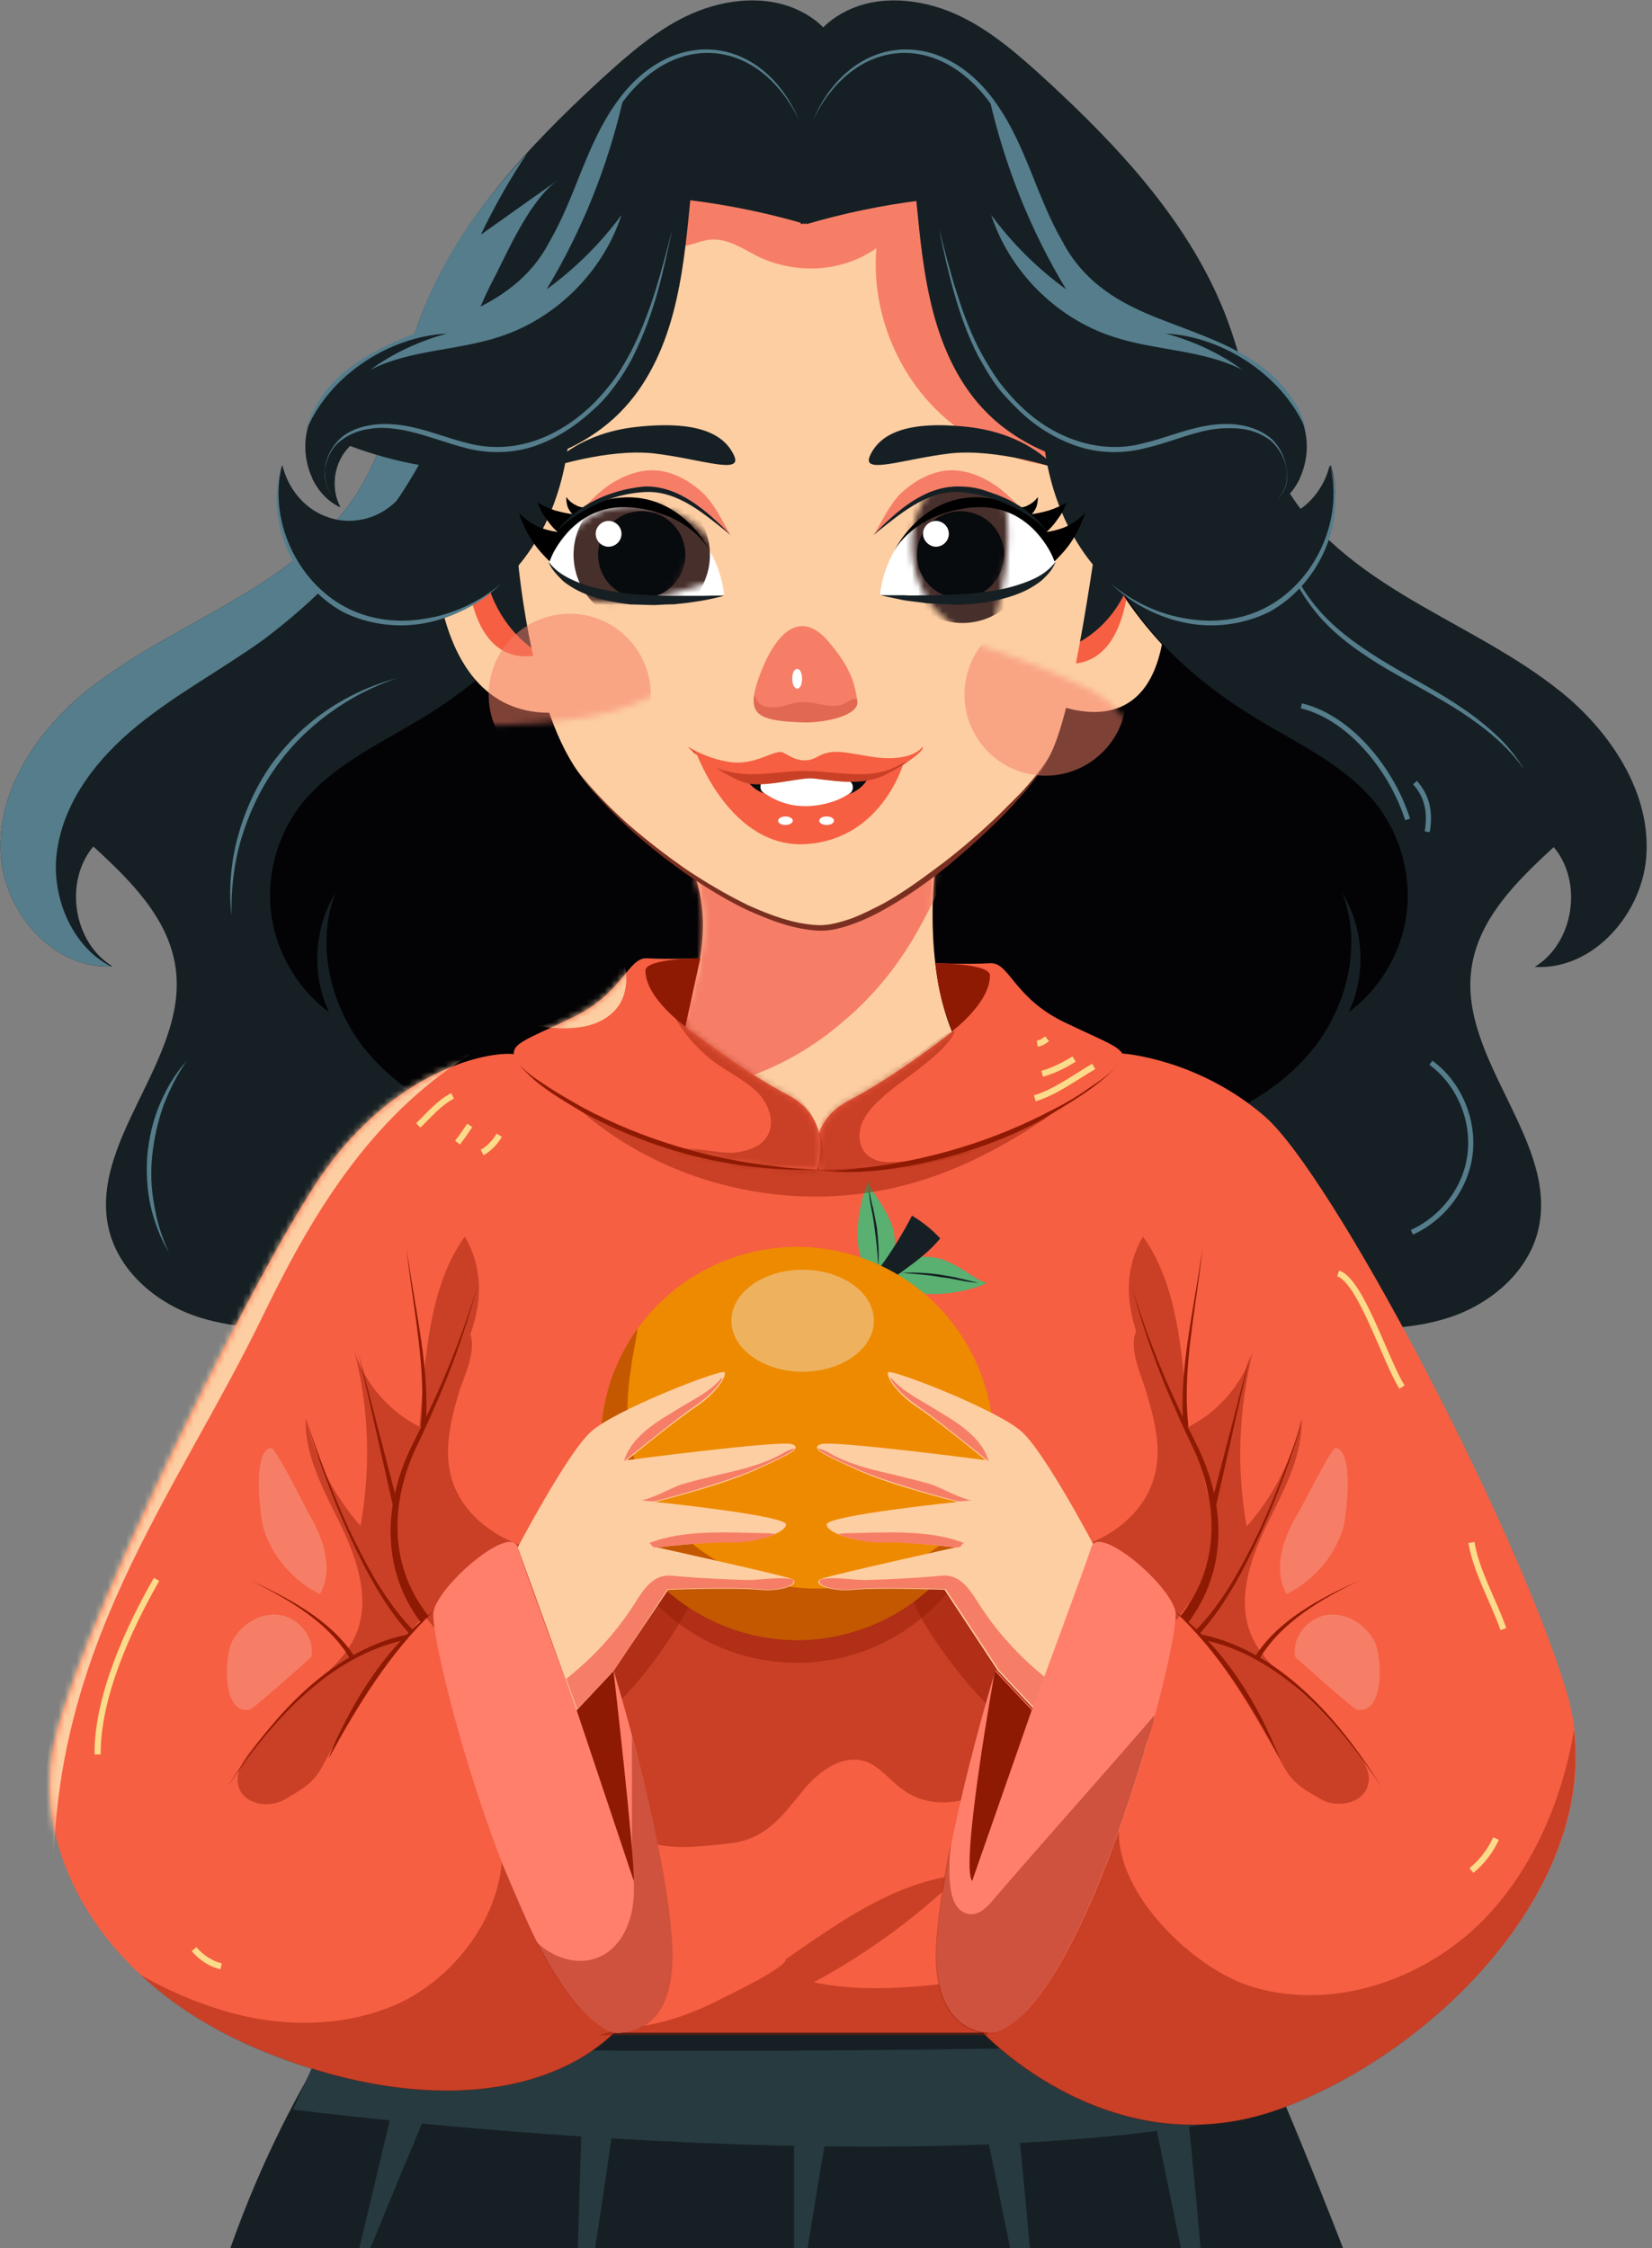 <svg width="269" height="366" viewBox="0 0 269 366" fill="none" xmlns="http://www.w3.org/2000/svg">
<rect x="0" y="0" width="269" height="366" fill="#808080" stroke="none"/>
<g clip-path="url(#clip0_20_943)">
<path d="M137.8 1.8C143.2 -0.9 149.9 -0.2 155.4 2.2C160.9 4.6 165.6 8.7 170.1 12.8C182.3 24 194.1 36.6 199.9 52.2C203.3 61.4 204.6 71.5 209.7 79.8C214.7 88 223 93.7 231.3 98.5C239.6 103.3 248.4 107.6 255.7 113.9C262.9 120.3 268.6 129.3 268.1 138.9C267.7 148.5 259.5 158 249.9 157.4C256.3 153.5 257.8 143.6 253 137.9C247 143.4 240.7 149.6 239.6 157.7C237.5 172.7 254.4 186.3 250.3 200.9C248.4 207.5 242.4 212.4 235.9 214.5C229.4 216.6 222.3 216.5 215.4 216C200.5 214.9 185.7 212.5 171.2 208.6C158.1 205.1 144.7 200 136.1 189.5C127 178.4 125 163.2 123.9 148.9C122.3 128.1 122 107.2 122.9 86.3C123.8 65.2 127.1 44.6 129.2 23.7C130.1 15.4 128.9 6.2 137.8 1.8Z" fill="#162024"/>
<path d="M209.2 87.5C209.7 92.2 212.1 96.4 215.2 99.8C218.3 103.2 222.2 105.8 226.2 108.2C230.2 110.6 234.4 112.7 238.3 115.4C240.2 116.7 242.1 118.2 243.8 119.8C245.5 121.4 247 123.3 248.2 125.3C245.5 121.4 241.8 118.5 237.9 115.9C234 113.4 229.8 111.2 225.8 108.9C221.8 106.5 217.8 103.8 214.7 100.2C213.2 98.4 211.8 96.4 210.8 94.3C210 92.2 209.3 89.9 209.2 87.5Z" fill="#557D8C"/>
<path d="M183.5 97.3C188.7 105.6 196.4 112 204.8 117.1C211.8 121.3 219.6 124.9 224.5 131.4C228.2 136.4 229.9 142.9 229 149.1C228.1 155.3 224.6 161.1 219.6 164.8C222.5 158.7 222.1 151.2 218.6 145.4C221.6 153.2 219.7 162.4 214.9 169.3C210.1 176.1 202.5 180.8 194.5 183.3C186.5 185.8 178 186.2 169.6 186C163.3 185.8 156.7 185.1 151.3 181.9C146.2 178.9 142.5 173.8 140.6 168.2C138.6 162.6 138.3 156.6 139 150.7C141.9 125.1 162 104.7 169.6 80.1C170.3 77.8 171.5 71.8 174.4 71C177.5 70.1 177 75.1 177 77.1C177.2 84.2 179.6 91.2 183.5 97.3Z" fill="#030305"/>
<path d="M130.3 1.8C124.9 -0.9 118.2 -0.2 112.7 2.2C107.2 4.6 102.5 8.7 98 12.8C85.8 24 74.1 36.5 68.3 52.1C64.9 61.3 63.6 71.4 58.5 79.7C53.5 87.9 45.2 93.6 36.9 98.4C28.6 103.2 19.8 107.5 12.5 113.8C5.3 120.2 -0.4 129.2 0.1 138.8C0.5 148.4 8.7 157.9 18.3 157.3C11.9 153.4 10.4 143.5 15.2 137.8C21.2 143.3 27.5 149.5 28.6 157.6C30.7 172.6 13.8 186.2 17.9 200.8C19.8 207.4 25.8 212.3 32.3 214.4C38.8 216.5 45.9 216.4 52.8 215.9C67.7 214.8 82.5 212.4 97 208.5C110.1 205 123.5 199.9 132.1 189.4C141.2 178.3 143.2 163.1 144.3 148.8C145.9 128 146.2 107.1 145.3 86.2C144.4 65.1 141.1 44.5 139 23.6C138 15.4 139.2 6.2 130.3 1.8Z" fill="#162024"/>
<path d="M57.9 90.2C65 82 71.1 72.3 74.1 61.7C75.8 55.8 77.9 50 80.8 44.6C83.1 40 86.6 32.2 91 29.2C86.8 32.2 82.5 35.2 78.3 38.2C80.5 33.6 83 29.2 85.8 25C78.4 33 72 41.9 68.3 52.1C64.9 61.3 63.6 71.4 58.5 79.7C53.5 87.9 45.2 93.6 36.9 98.4C28.6 103.2 19.8 107.5 12.5 113.8C5.3 120.2 -0.4 129.2 0.1 138.8C0.5 148.3 8.5 157.7 18 157.3C11.6 154 8.2 145.7 9.3 138.4C10.5 130.2 16 123.3 22.4 118.1C28.8 112.9 36.1 109 42.8 104.2C48.3 100.1 53.4 95.4 57.9 90.2Z" fill="#557D8C"/>
<path d="M89.7 97.3C84.5 105.6 76.8 112 68.4 117.1C61.4 121.3 53.6 124.9 48.7 131.4C45 136.4 43.3 142.9 44.2 149.1C45.1 155.3 48.6 161.1 53.6 164.8C50.7 158.7 51.1 151.2 54.6 145.4C51.6 153.2 53.5 162.4 58.3 169.3C63.1 176.1 70.7 180.8 78.7 183.3C86.7 185.8 95.2 186.2 103.6 186C109.9 185.8 116.5 185.1 121.9 181.9C127 178.9 130.7 173.8 132.6 168.2C134.6 162.6 134.9 156.6 134.2 150.7C131.3 125.1 111.2 104.7 103.6 80.1C102.9 77.8 101.7 71.8 98.8 71C95.8 70 96.3 75 96.3 77C96 84.2 93.6 91.2 89.7 97.3Z" fill="#030305"/>
<path d="M64.7 110.4C60.7 111.7 56.9 113.7 53.5 116.2C50.1 118.7 47.1 121.7 44.7 125.2C42.3 128.6 40.5 132.5 39.3 136.5C38.1 140.5 37.6 144.8 37.7 149C37.2 144.8 37.6 140.4 38.7 136.3C39.8 132.2 41.6 128.2 44 124.7C46.5 121.2 49.6 118.1 53.1 115.7C56.6 113.3 60.5 111.5 64.7 110.4Z" fill="#557D8C"/>
<path d="M27.5 203.9C26.1 201.5 25.1 198.9 24.5 196.2C23.9 193.5 23.8 190.6 24 187.9C24.3 185.1 24.9 182.4 26 179.8C27.1 177.2 28.5 174.8 30.4 172.7C28.8 175 27.6 177.4 26.6 180C25.7 182.6 25.1 185.2 24.8 188C24.5 190.7 24.6 193.5 25.1 196.1C25.5 198.7 26.3 201.3 27.5 203.9Z" fill="#557D8C"/>
<path d="M233 173C237.5 176.3 240 182.1 239.4 187.7C238.8 193.3 235 198.3 229.9 200.6" stroke="#557D8C" stroke-width="0.833" stroke-miterlimit="10"/>
<path d="M211.9 114.9C220.1 116.9 226.8 125.7 229.2 133.4" stroke="#557D8C" stroke-width="0.833" stroke-miterlimit="10"/>
<path d="M230.4 127.4C232.5 129.7 232.9 132.4 232.4 135.4" stroke="#557D8C" stroke-width="0.833" stroke-miterlimit="10"/>
<path d="M218.7 366C216 359 201.7 322.5 195.3 313.6C188.1 303.7 63.5 317.2 63.5 317.2C62.7 320 48 336.2 37.5 366H218.7Z" fill="#162024"/>
<path d="M52.3 333.3L47.7 343.4C47.7 343.4 153.4 357.2 209.2 343.1L199.8 332.5C199.7 332.5 147.2 334.9 52.3 333.3Z" fill="#273A40"/>
<path d="M195.5 366C194.6 355.7 193.5 345 193.5 345H188C188 345 190.2 355.7 192.3 366H195.5Z" fill="#273A40"/>
<path d="M152.2 142C152.2 142 150.4 156.7 155 167.9C155 167.9 152.9 189.5 133.4 189.5C113.9 189.5 109.4 169.1 109.4 169.1C109.4 169.1 117.4 155.3 113.3 143L152.2 142Z" fill="#FDCEA2"/>
<mask id="mask0_20_943" style="mask-type:luminance" maskUnits="userSpaceOnUse" x="109" y="142" width="46" height="48">
<path d="M152.2 142C152.2 142 150.4 156.7 155 167.9C155 167.9 152.9 189.5 133.4 189.5C113.9 189.5 109.4 169.1 109.4 169.1C109.4 169.1 117.4 155.3 113.3 143L152.2 142Z" fill="white"/>
</mask>
<g mask="url(#mask0_20_943)">
<path d="M118.2 176.4C116.3 176.9 113.9 177.2 112.5 175.7C111.6 174.7 111.4 173.2 111.3 171.9C110.4 159.8 109.6 147.8 108.7 135.7C108.6 134.5 130.1 131.7 132.2 131.6C137.3 131.2 150.3 130.2 153.7 135C156.5 139 151.5 147.8 149.5 151.4C146.4 157 142.3 162.1 137.4 166.2C131.9 171 125.3 174.6 118.2 176.4Z" fill="#F67E67"/>
</g>
<path d="M83.7 171.6C79.3 171.1 63.4 174.3 51.3 192.9C39.2 211.5 12.1 267.2 8.7 284.3C5.2 301.4 16.4 323 42.2 333.6C68 344.3 89.2 341.3 100 330.9H160.1C160.1 330.9 181.4 353.7 209.2 343C237 332.3 263.5 302.6 255 275.1C246.6 247.6 216.8 191.1 205.9 181.7C195 172.3 182.8 171.5 182.8 171.5C182.8 171.5 154.6 186.7 128.6 184.9C102.6 183.3 83.7 171.6 83.7 171.6Z" fill="#F65F42"/>
<path d="M160.9 208.7C158.7 210.3 146 212.8 146.3 207.2C146.4 204 151.7 204.4 153.4 205C157.2 206.4 159.9 209.3 160.9 208.7Z" fill="#59B071"/>
<path d="M146.8 207.2C148.9 207.1 151 207.2 153.1 207.5C154.1 207.7 155.2 207.8 156.2 208.1C157.2 208.3 158.2 208.6 159.3 208.8C158.3 208.8 157.2 208.6 156.2 208.4C155.2 208.2 154.2 208 153.1 207.9C151 207.5 148.9 207.4 146.8 207.2Z" fill="#162024"/>
<path d="M141.6 192.1C140 194.3 137.5 207 143.1 206.7C146.3 206.6 145.9 201.3 145.3 199.6C143.9 195.7 140.9 193 141.6 192.1Z" fill="#59B071"/>
<path d="M143 206.1C142.9 204 142.7 201.9 142.4 199.9C142.3 198.9 142.1 197.8 141.9 196.8C141.7 195.8 141.5 194.7 141.5 193.7C141.7 194.7 141.9 195.7 142.2 196.8C142.4 197.8 142.6 198.8 142.8 199.9C143 201.9 143.2 204 143 206.1Z" fill="#162024"/>
<path d="M143 206.7C145.1 203.9 146.9 201 148.5 197.9C150.2 198.9 151.8 200.2 153.1 201.6C151.4 203.7 149.1 205.4 146.9 207C146.1 207.6 145.3 208.1 144.4 208.2C143.5 208.3 142.4 207.5 142.5 206.6C143 206.6 143.5 206.6 144 206.7" fill="#162024"/>
<path opacity="0.44" d="M160.8 331.3V322C151.3 323.3 141.8 324.6 132.5 322.7C141.2 318 149.3 312.1 156.4 305.2C145.8 306.3 136.7 312.9 128 318.9C128 320.3 119.2 324.5 118 325.1C114.6 326.9 111 328.4 107.2 329.3C104.3 330 100.6 330.2 97.6 331.3H160.8Z" fill="#8F1A03"/>
<path opacity="0.44" d="M112.5 255C110.5 251.4 105.2 251.8 101.1 252.4C95.7 253.1 90.2 253.3 85 251.6C79.9 249.9 75.2 246.1 73.6 240.9C72.2 236.3 73.3 231.6 74.6 227.1C75.4 224.3 77.6 220.3 76.6 217.2C78.4 212.1 78.8 206.7 75.7 201.3C69.6 209.6 69.2 222.3 68.3 232.1C68.3 232.1 68.3 232.2 68.2 232.2C63.3 229.7 59.4 225.2 57.7 219.9C60.1 229.2 60.4 239 58.7 248.4C54.3 243.4 51.2 237.3 49.8 230.8C49.5 237 52.8 242.7 55.5 248.3C58.2 253.9 60.4 260.5 57.9 266.2C56.3 269.9 53 272.5 50 275.2C46.7 278.2 43.7 281.4 40.9 284.9C39.6 286.6 38.3 288.6 38.8 290.7C39.6 293.7 43.7 294.5 46.4 292.9C49 291.4 51 290.3 52.4 287.7C56.9 279.4 62.2 269.9 69 263.2C69 263.2 68.7 262.8 68.4 262.1C70.9 265.5 74.1 268.5 77.3 271.3C81.3 274.8 85.3 278.4 89.4 281.9C90.2 282.6 91.1 283.3 92.1 283.5C93.5 283.7 94.8 282.7 95.8 281.8C101.7 276.8 106.7 270.8 110.7 264.1C112.6 261.3 114.1 257.8 112.5 255Z" fill="#8F1A03"/>
<path opacity="0.44" d="M220.8 285C218.1 281.5 215 278.2 211.7 275.3C208.7 272.6 205.4 270 203.8 266.3C201.3 260.6 203.5 254 206.2 248.4C208.9 242.8 212.2 237.1 211.9 230.9C210.5 237.4 207.4 243.5 203 248.5C201.3 239.1 201.7 229.3 204 220C202.3 225.3 198.4 229.8 193.5 232.3C192.6 222.4 192.2 209.6 186.1 201.3C183.1 206.5 183.4 211.7 185 216.7C183.7 219.8 186 224.1 186.8 227.1C188.1 231.6 189.3 236.3 187.8 240.9C186.2 246.1 181.5 249.9 176.4 251.6C171.3 253.3 165.7 253.1 160.3 252.4C156.2 251.8 151 251.4 148.9 255C147.3 257.8 148.8 261.3 150.4 264.1C154.4 270.7 159.4 276.7 165.3 281.8C166.4 282.7 167.6 283.7 169 283.5C170.1 283.4 170.9 282.6 171.7 281.9C175.7 278.4 179.7 274.8 183.8 271.3C187.4 268.2 191 264.9 193.6 260.9C193 262.3 192.6 263.3 192.5 263.2C199.2 269.9 204.5 279.4 209.1 287.7C210.6 290.4 212.5 291.4 215.1 292.9C217.7 294.4 221.9 293.6 222.7 290.7C223.4 288.7 222.1 286.7 220.8 285ZM196.7 243.6C196 239.5 194.6 235.5 193 231.8C195 235.4 196.2 239.4 196.7 243.6Z" fill="#8F1A03"/>
<path opacity="0.44" d="M136.1 194.7C118.4 195.7 100.2 188.6 88.9 175C91.8 178.6 101.4 180.6 105.6 181.9C111.7 183.7 118 185 124.4 185.6C137 186.8 149.8 185.7 162 182.1C168.7 180.2 175.2 177.5 181.2 174.1C167.4 184.7 154.3 193.6 136.1 194.7Z" fill="#8F1A03"/>
<path opacity="0.44" d="M256.3 281.7C254.3 293.2 249.6 304.3 241.5 312.6C231.7 322.5 216.5 327.6 203.2 323.2C194.3 320.2 181.8 308.5 182.2 297.8C180 304 175.9 310.4 172.1 314.8C171.4 315.6 167.5 318.8 163.4 322.2C164.3 323.2 164.6 324.6 163.5 325.9C162.1 327.6 160.6 329.3 159.1 331H160C160 331 181.3 353.8 209.1 343.1C234.7 333.3 259.3 307.2 256.3 281.7Z" fill="#8F1A03"/>
<path opacity="0.44" d="M130.9 291.3C133.4 288.3 137.1 285.6 140.8 286.7C143.3 287.5 144.9 289.9 147.1 291.4C152.2 295.1 159.9 293.4 164 288.7C168.2 284 169.2 277.2 168.3 271C167.3 264.8 164.6 259.1 161.8 253.4C161 251.8 160.1 250 158.4 249.5C156.1 248.8 153.9 250.5 152 251.8C147.9 254.6 142.9 256 137.9 255.7C132.1 255.3 126.5 252.7 120.7 252.3C114.6 251.9 108.3 254 103.7 258.1C99.1 262.2 96.3 268.2 96 274.3C95.7 281.2 98.4 297.3 106.1 300C109.7 301.2 114.9 300.5 118.6 300.1C124.7 299.5 127.3 295.7 130.9 291.3Z" fill="#8F1A03"/>
<path opacity="0.44" d="M161.337 243.808C164.169 226.363 152.322 209.926 134.877 207.094C117.431 204.263 100.994 216.11 98.163 233.555C95.332 251 107.179 267.438 124.624 270.269C142.069 273.1 158.506 261.253 161.337 243.808Z" fill="#8F1A03"/>
<path d="M141.363 264.822C157.842 258.435 166.023 239.899 159.635 223.421C153.248 206.942 134.712 198.762 118.234 205.149C101.755 211.536 93.575 230.072 99.962 246.55C106.349 263.029 124.885 271.209 141.363 264.822Z" fill="#EE8A00"/>
<path opacity="0.44" d="M103.8 216.3C100 221.6 97.8 228 97.8 235C97.8 252.7 112.1 267 129.8 267C144.5 267 156.9 257.1 160.7 243.5C154.6 252.4 144.2 258.4 133.4 258.6C121.2 258.8 109.1 251.4 104.3 240.3C101.8 234.5 101.8 228.5 102.8 222.4C103 220.5 103.6 218.3 103.8 216.3Z" fill="#8F1A03"/>
<path d="M130.7 223.3C137.106 223.3 142.3 219.584 142.3 215C142.3 210.416 137.106 206.7 130.7 206.7C124.293 206.7 119.1 210.416 119.1 215C119.1 219.584 124.293 223.3 130.7 223.3Z" fill="#EEB25F"/>
<path d="M84.3 251.9C83.2 248 71.6 257.8 70.6 262.3C69.6 266.8 84.9 326 99.9 330.9C99.9 330.9 110.8 332.4 109.4 315.3C108 298.2 99.9 271.9 99.9 271.9L93.9 278.3C93.9 278.4 84.8 253.9 84.3 251.9Z" fill="#FF7F6B"/>
<path d="M103.2 306.2L93.9 278.4L99.9 272C99.9 272 103.3 301.5 103.2 306.2Z" fill="#8F1A03"/>
<path d="M84.3 251.9C84.3 251.9 92.4 236.5 96.2 233.1C99.9 229.6 117.7 222.7 118 223.4C118.3 224.1 116.8 226.6 113.5 228.9C110.1 231.1 102.1 237.7 102.1 237.7C102.1 237.7 127.2 234.4 129 235.1C130.7 235.8 128.5 236.8 123 239.3C117.6 241.8 106.7 244.5 106.7 244.5C106.7 244.5 128.2 246.7 128 248.2C127.8 249.7 122.9 251.1 119.1 251C115.3 250.9 107 251.9 107 251.9C107 251.9 126 256.1 128.5 256.9C131 257.6 127.7 259.2 123.6 258.8C119.6 258.4 108.8 258.8 108.8 258.8L99.9 272L93.9 278.4L84.3 251.9Z" fill="#FDCEA2"/>
<path d="M113.7 227.4C112 228.4 110.3 229.4 108.7 230.4C105.7 232.2 102.5 234.6 101.6 237.9C101.8 237.8 101.8 237.7 102.2 237.4C103.6 236.3 110.3 230.8 113.3 228.8C115.6 227.2 117 225.6 117.6 224.5C117.6 224.4 117.5 224.4 117.5 224.3C116.4 225.6 115.2 226.5 113.7 227.4Z" fill="#F67E67"/>
<path d="M116.5 240.2C114.6 240.7 112.7 241.1 110.8 241.7C109.6 242.1 105.5 244.3 104.3 244.2C105.1 244.3 105.7 244.4 106.6 244.4C109.8 243.6 118.7 241.1 122.9 239.2C126.7 237.5 128.9 236.5 129.4 235.8C128.4 235.9 127 236.9 126.5 237.1C123.3 238.7 119.9 239.4 116.5 240.2Z" fill="#F67E67"/>
<path d="M108.1 251.8C110.6 251.5 116.1 251 119 251.1C121.5 251.2 124.5 250.5 126.3 249.7C125.9 249.7 125.5 249.6 125.1 249.6C118.9 249.5 111.5 248.9 105.7 251.2C106.4 251.4 105.6 252.2 108.1 251.8Z" fill="#F67E67"/>
<path d="M129 257.1C126.7 256.6 123.4 257.3 121.5 257.2C117.8 257.1 114.1 256.9 110.4 256.6C109.6 256.5 108.7 256.4 107.9 256.6C105.8 257.1 104.5 259.2 103.3 261.1C100.3 265.8 96.5 269.9 92.2 273.3L94 278.3L100 271.9L108.7 258.7C108.7 258.7 119.5 258.3 123.5 258.7C127.1 259.1 130.1 257.9 129 257.1Z" fill="#F67E67"/>
<path d="M178.3 251.9C178.3 251.9 170.2 236.5 166.4 233.1C162.7 229.6 144.9 222.7 144.6 223.4C144.3 224.1 145.8 226.6 149.1 228.9C152.5 231.1 160.5 237.7 160.5 237.7C160.5 237.7 135.4 234.4 133.6 235.1C131.9 235.8 134.1 236.8 139.6 239.3C145 241.8 155.9 244.5 155.9 244.5C155.9 244.5 134.4 246.7 134.6 248.2C134.8 249.7 139.7 251.1 143.5 251C147.3 250.9 155.6 251.9 155.6 251.9C155.6 251.9 136.6 256.1 134.1 256.9C131.6 257.6 134.9 259.2 139 258.8C143 258.4 153.8 258.8 153.8 258.8L162.5 272L168.5 278.4L178.3 251.9Z" fill="#FDCEA2"/>
<path d="M148.9 227.4C150.6 228.4 152.3 229.4 153.9 230.4C156.9 232.2 160.1 234.6 161 237.9C160.8 237.8 160.8 237.7 160.4 237.4C159 236.3 152.3 230.8 149.3 228.8C147 227.2 145.6 225.6 145 224.5C145 224.4 145.1 224.4 145.1 224.3C146.2 225.6 147.5 226.5 148.9 227.4Z" fill="#F67E67"/>
<path d="M146.1 240.2C148 240.7 149.9 241.1 151.8 241.7C153 242.1 157.1 244.3 158.3 244.2C157.5 244.3 156.9 244.4 156 244.4C152.8 243.6 143.9 241.1 139.7 239.2C135.9 237.5 133.7 236.5 133.2 235.8C134.2 235.9 135.6 236.9 136.1 237.1C139.3 238.7 142.7 239.4 146.1 240.2Z" fill="#F67E67"/>
<path d="M154.6 251.8C152.1 251.5 146.6 251 143.7 251.1C141.2 251.2 138.2 250.5 136.4 249.7C136.8 249.7 137.2 249.6 137.6 249.6C143.8 249.5 151.2 248.9 157 251.2C156.2 251.4 157.1 252.2 154.6 251.8Z" fill="#F67E67"/>
<path d="M133.7 257.1C136 256.6 139.3 257.3 141.2 257.2C144.9 257.1 148.6 256.9 152.3 256.6C153.1 256.5 154 256.4 154.8 256.6C156.9 257.1 158.2 259.2 159.4 261.1C162.4 265.8 166.2 269.9 170.5 273.3L168.7 278.3L162.7 271.9L154 258.7C154 258.7 143.2 258.3 139.2 258.7C135.5 259.1 132.5 257.9 133.7 257.1Z" fill="#F67E67"/>
<path d="M70.6 262.3C63.4 269.1 58.2 277.7 53.5 286.3C53.9 285.1 54.4 284 54.9 282.9C58.6 275.1 63.6 267.5 70.6 262.3Z" fill="#8F1A03"/>
<path d="M177.7 251.9C178.8 248 190.4 257.8 191.4 262.3C192.4 266.8 177.1 326 162.1 330.9C162.1 330.9 151.2 332.4 152.6 315.3C154 298.2 162.1 271.9 162.1 271.9L168.1 278.3C168 278.4 177.1 253.9 177.7 251.9Z" fill="#FF7F6B"/>
<path d="M158.3 306.2L168 278.4L162 272C162 272 156.3 303.7 158.3 306.2Z" fill="#8F1A03"/>
<path d="M191.3 262.3C199.3 268.2 204.8 277.2 208.4 286.3C203.8 277.7 198.6 269.1 191.3 262.3Z" fill="#8F1A03"/>
<path d="M225 291C218.2 280.6 208.4 269.4 195.7 266.9L195.8 266.1C208.7 268.9 218.4 280.3 225 291Z" fill="#8F1A03"/>
<path d="M221.3 257.3C215.2 260.3 208.7 264 205.1 270L204.4 269.6C208.2 263.7 214.9 260.2 221.3 257.3Z" fill="#8F1A03"/>
<path d="M184.3 209.5C186.4 216.4 189 223.1 192.1 229.6C193 231.5 194.4 234.2 195.3 236.1C199.6 245.4 199.8 255.7 193.5 264.1L192.2 263.1C198.5 255.2 198.5 245.4 194.6 236.4C193.7 234.5 192.4 231.8 191.6 229.9C188.6 223.3 186.2 216.5 184.3 209.5Z" fill="#8F1A03"/>
<path d="M212.2 231C210.3 237.2 208.1 243.3 205.4 249.3C202.7 255.2 199.7 261.1 195.3 266L194.7 265.4C199.2 260.8 202.3 254.9 205.1 249.1C207.8 243.2 210.1 237.1 212.2 231Z" fill="#8F1A03"/>
<path d="M203.6 220.4L198 245.2L197.2 245L203.6 220.4Z" fill="#8F1A03"/>
<path d="M195.8 203C195.8 204 195.5 205.6 195.4 206.7L194.9 210.3C193.9 217.5 192.7 224.9 193.5 232.2L192.7 232.3C192.1 224.9 193.5 217.5 194.7 210.2L195.3 206.6C195.4 205.5 195.8 204 195.8 203Z" fill="#8F1A03"/>
<path d="M37 291C43.8 280.6 53.6 269.4 66.3 266.9L66.2 266.1C53.3 268.9 43.6 280.3 37 291Z" fill="#8F1A03"/>
<path d="M40.8 257.3C46.9 260.3 53.4 264 57 270L57.7 269.6C53.8 263.7 47.1 260.2 40.8 257.3Z" fill="#8F1A03"/>
<path d="M77.7 209.5C75.6 216.4 73 223.1 69.9 229.6C69 231.5 67.6 234.2 66.7 236.1C62.4 245.4 62.2 255.7 68.5 264.1L69.8 263.1C63.5 255.2 63.5 245.4 67.4 236.4C68.3 234.5 69.6 231.8 70.4 229.9C73.4 223.3 75.8 216.5 77.7 209.5Z" fill="#8F1A03"/>
<path d="M49.8 231C51.7 237.2 53.9 243.3 56.6 249.3C59.3 255.2 62.3 261.1 66.7 266L67.3 265.4C62.8 260.8 59.7 254.9 56.9 249.1C54.2 243.2 51.9 237.1 49.8 231Z" fill="#8F1A03"/>
<path d="M58.4 220.4L64 245.2L64.8 245L58.4 220.4Z" fill="#8F1A03"/>
<path d="M66.2 203C66.2 204 66.5 205.6 66.6 206.7L67.1 210.3C68.1 217.5 69.3 224.9 68.5 232.2L69.3 232.3C69.9 224.9 68.5 217.5 67.3 210.2L66.7 206.6C66.6 205.5 66.2 204 66.2 203Z" fill="#8F1A03"/>
<path d="M152.3 156.8C152.3 156.8 158.1 157 161.2 156.8C164.4 156.6 165 162.4 173.3 166.4C181.6 170.4 183.9 170.7 182.6 173.5C181.3 176.3 161.2 190.4 133.4 190.4C133.4 190.4 130.6 183.1 138.3 179.1C146 175.1 155.1 167.9 155.1 167.9L152.7 158.8L152.3 156.8Z" fill="#F65F42"/>
<mask id="mask1_20_943" style="mask-type:luminance" maskUnits="userSpaceOnUse" x="133" y="156" width="50" height="36">
<path d="M152.3 156.8C152.3 156.8 158.1 157 161.2 156.8C164.4 156.6 165 162.4 173.3 166.4C181.6 170.4 183.9 170.7 182.6 173.5C181.3 176.3 161.5 191.2 133.6 191.2C133.6 191.2 130.6 183.1 138.2 179.1C145.9 175.1 155 167.9 155 167.9L152.6 158.8L152.3 156.8Z" fill="white"/>
</mask>
<g mask="url(#mask1_20_943)">
<path opacity="0.44" d="M144.3 178.1C142.8 179.4 141.4 180.7 140.5 182.5C139.7 184.3 139.7 186.5 141.1 187.9C142.5 189.3 144.7 189.3 146.7 189.1C151.1 188.7 155.5 188 159.8 187C151.1 190.1 141.7 191.3 132.5 190.5C132.3 184.5 133.4 180.9 138.3 177.6C140.5 176.1 146.6 173.4 148.9 172C150.7 170.9 153.7 168 155.5 167.9C154 171.4 147.3 175.5 144.3 178.1Z" fill="#8F1A03"/>
</g>
<path d="M114.1 156C114.1 156 108.6 156.2 105.4 156C102.2 155.8 101.6 161.6 93.3 165.6C85 169.6 82.7 169.9 84 172.7C85.3 175.5 105.1 190.4 133 190.4C133 190.4 136 182.3 128.4 178.3C120.7 174.3 111.6 167.1 111.6 167.1L114.1 156Z" fill="#F65F42"/>
<mask id="mask2_20_943" style="mask-type:luminance" maskUnits="userSpaceOnUse" x="83" y="155" width="51" height="36">
<path d="M114.1 156C114.1 156 108.6 156.2 105.4 156C102.2 155.8 101.6 161.6 93.3 165.6C85 169.6 82.7 169.9 84 172.7C85.3 175.5 105.1 190.4 133 190.4C133 190.4 136 182.3 128.4 178.3C120.7 174.3 111.6 167.1 111.6 167.1L114.1 156Z" fill="white"/>
</mask>
<g mask="url(#mask2_20_943)">
<path opacity="0.44" d="M120 187.6C121.7 187.3 123.6 186.8 124.7 185.3C126.3 183.2 125.4 180.1 123.6 178.1C121.8 176.2 119.4 175 117.2 173.5C113.9 171.3 111.2 168.2 109.4 164.7C114.5 167 119.3 169.9 123.8 173.1C126.7 175.2 129.6 177.6 131.6 180.6C133.6 183.6 134.7 187.4 133.8 190.9C133.4 192.4 122.7 191.5 121.4 191.3C117.3 190.7 112.9 189.6 109.4 187.4C111.1 186.2 117.4 188 120 187.6Z" fill="#8F1A03"/>
</g>
<path d="M155 167.9C155 167.9 161.2 163.3 161.2 158.8C161.2 156.8 152.3 156.8 152.3 156.8C152.5 158.6 152.8 160.7 153.4 163C153.9 164.8 154.5 166.4 155 167.9Z" fill="#8F1A03"/>
<path d="M111.6 167.1C111.6 167.1 105.1 162.5 105.1 158C105.1 156 114 156 114 156L111.6 167.1Z" fill="#8F1A03"/>
<path d="M182.2 173C179.6 176.6 173.5 179.9 169.8 182.2C158.1 188.7 141.5 192 133.4 190.4C135.6 190.8 137.7 190.5 139.9 190.2C150.9 189 161.7 185.8 171.5 180.6C173.5 179.6 175.4 178.5 177.2 177.2C179 176 180.9 174.8 182.2 173Z" fill="#8F1A03"/>
<path d="M84.1 172.7C85.4 174.5 87.4 175.7 89.2 176.9C91 178.1 93 179.2 94.9 180.3C104.7 185.5 115.5 188.7 126.5 189.9C128.7 190.2 130.9 190.3 133.1 190.4C119.7 190.8 106.3 187.4 94.6 180.9C90.8 178.6 86.7 176.3 84.1 172.7Z" fill="#8F1A03"/>
<path opacity="0.44" d="M87.5 316.2C87.1 315.9 81.9 303.6 81.7 303.2C80.9 312.8 73.7 322 65 326.1C56.2 330.1 45.9 330.1 36.7 327.4C31.9 326 27.3 324 22.9 321.5C28 326.3 34.4 330.4 42.2 333.7C68 344.4 89.2 341.4 100 331C95.7 329.6 91.4 323.8 87.5 316.2Z" fill="#8F1A03"/>
<path opacity="0.44" d="M109.4 315.3C108.6 305.2 105.4 291.8 102.9 282.6V302.3C103.2 305.4 103.5 308.5 102.8 311.5C102.1 314.5 100.4 317.4 97.5 318.6C94.1 320.1 90.1 318.7 87.4 316.2C91.3 323.8 95.6 329.5 99.8 330.9C99.8 330.9 99.8 330.9 99.9 330.9C99.9 330.9 99.9 330.9 100 330.9H100.1C100.1 330.9 100.1 330.9 100.2 330.9H100.3C100.3 330.9 100.3 330.9 100.4 330.9C100.5 330.9 100.5 330.9 100.6 330.9H100.7C100.8 330.9 100.8 330.9 100.9 330.9H101C101.1 330.9 101.1 330.9 101.2 330.9C104.2 330.7 110.5 328.7 109.4 315.3Z" fill="#8F1A03"/>
<mask id="mask3_20_943" style="mask-type:luminance" maskUnits="userSpaceOnUse" x="8" y="171" width="249" height="175">
<path d="M83.7 171.6C79.3 171.1 63.4 174.3 51.3 192.9C39.2 211.5 12.1 267.2 8.7 284.3C5.2 301.4 16.4 323 42.2 333.6C68 344.3 89.2 341.3 100 330.9H160.1C160.1 330.9 181.4 353.7 209.2 343C237 332.3 263.5 302.6 255 275.1C246.6 247.6 216.8 191.1 205.9 181.7C195 172.3 182.8 171.5 182.8 171.5C182.8 171.5 154.6 186.7 128.6 184.9C102.6 183.3 83.7 171.6 83.7 171.6Z" fill="white"/>
</mask>
<g mask="url(#mask3_20_943)">
<path d="M43.1 213.6C28.5 243.8 8 268.2 8.7 308C4.3 289.6 10.4 270.5 17.2 252.9C24.8 233.2 33.4 213.8 44.9 196.2C49 189.8 53.6 183.7 59.4 178.8C64.4 174.7 71.5 170.6 78 170.8C61.3 180.6 51.4 196.5 43.1 213.6Z" fill="#FDCEA2"/>
</g>
<mask id="mask4_20_943" style="mask-type:luminance" maskUnits="userSpaceOnUse" x="83" y="155" width="51" height="36">
<path d="M114.1 156C114.1 156 108.6 156.2 105.4 156C102.2 155.8 101.6 161.6 93.3 165.6C85 169.6 82.7 169.9 84 172.7C85.3 175.5 105.1 190.4 133 190.4C133 190.4 136 182.3 128.4 178.3C120.7 174.3 111.6 167.1 111.6 167.1L114.1 156Z" fill="white"/>
</mask>
<g mask="url(#mask4_20_943)">
<path d="M94.5 167.2C92 167.6 89.5 167.3 86.9 167C89.6 167.3 93.4 164.3 95.1 162.6C96.2 161.5 99.2 156 100.8 156.5C102.5 157 102 160.7 101.6 161.9C100.7 165 97.6 166.8 94.5 167.2Z" fill="#FDCEA2"/>
</g>
<path d="M60.3 366C64 356.9 69 345 69 345H63.5C63.5 345 60.7 356.9 58.5 366H60.3Z" fill="#273A40"/>
<path d="M96.9 366C98.6 354.9 100.3 343.1 100.3 343.1H94.8C94.8 343.1 94.4 354.9 94.1 366H96.9Z" fill="#273A40"/>
<path d="M167.7 366C166.8 355.7 165.7 345 165.7 345H160.2C160.2 345 162.4 355.7 164.5 366H167.7Z" fill="#273A40"/>
<path d="M129.3 366H131.5C133.1 355.9 134.8 346.2 134.8 346.2H129.3C129.3 346.2 129.3 355.9 129.3 366Z" fill="#273A40"/>
<path opacity="0.44" d="M186.2 285.6C186.7 283.5 187.7 281.3 188 279.2C179.4 289.2 170.3 299.3 161.7 309.3C160.7 310.5 159.4 311.8 157.8 311.6C154.2 311 154.4 305.2 154.8 300.2C153.7 305.5 152.9 310.8 152.5 315.4C151.1 332.5 162 331 162 331C171.3 327.9 180.6 304.3 186.2 285.6Z" fill="#8F1A03"/>
<path d="M50.5 246.8C52.8 250.7 54.3 255.6 52.1 259.5C47.8 257.4 44.3 253.4 42.9 248.8C42.4 247.1 41 236.1 44.1 235.7C44.9 235.6 49.7 245.4 50.5 246.8Z" fill="#F67E67"/>
<path d="M50.7 269.7C51.3 266.6 48.7 263.4 45.6 262.9C42.5 262.4 39.2 264.4 37.8 267.2C36.5 269.7 36.1 279.2 40.7 278.3C41.2 278.2 50.7 269.8 50.7 269.7Z" fill="#F67E67"/>
<path d="M211.1 246.8C208.8 250.7 207.3 255.6 209.5 259.5C213.8 257.4 217.3 253.4 218.7 248.8C219.2 247.1 220.6 236.1 217.5 235.7C216.8 235.6 212 245.4 211.1 246.8Z" fill="#F67E67"/>
<path d="M210.9 269.7C210.3 266.6 212.9 263.4 216 262.9C219.1 262.4 222.4 264.4 223.8 267.2C225.1 269.7 225.5 279.2 220.9 278.3C220.4 278.2 210.9 269.8 210.9 269.7Z" fill="#F67E67"/>
<path d="M68.1 183.2C69.8 181.6 71.5 179.5 73.7 178.4" stroke="#FCDB8A" stroke-miterlimit="10"/>
<path d="M74.5 186C75.2 185.1 75.9 184.1 76.5 183.2" stroke="#FCDB8A" stroke-miterlimit="10"/>
<path d="M78.5 187.6C79.5 187.1 80.6 186 81.3 184.8" stroke="#FCDB8A" stroke-miterlimit="10"/>
<path d="M178.1 173.6C175 175.4 172 177.7 168.5 178.8" stroke="#FCDB8A" stroke-miterlimit="10"/>
<path d="M217.9 207.3C221.6 208.5 225.6 221.6 228.3 225.8" stroke="#FCDB8A" stroke-miterlimit="10"/>
<path d="M239.6 251.1C240.4 255.9 243.2 260.6 244.8 265.2" stroke="#FCDB8A" stroke-miterlimit="10"/>
<path d="M243.6 299.3C242.7 301.3 241.3 303.1 239.6 304.5" stroke="#FCDB8A" stroke-miterlimit="10"/>
<path d="M15.9 285.6C15.8 276.3 20.9 265.1 25.5 257.1" stroke="#FCDB8A" stroke-miterlimit="10"/>
<path d="M31.6 317.3C32.7 318.6 34.3 319.7 36 320.1" stroke="#FCDB8A" stroke-miterlimit="10"/>
<path d="M174.9 172.4C173.3 173.4 171.5 174.3 169.7 174.8" stroke="#FCDB8A" stroke-miterlimit="10"/>
<path d="M170.5 169.1C170 169.5 169.5 169.8 168.9 169.9" stroke="#FCDB8A" stroke-miterlimit="10"/>
<path d="M177.7 86.8L169 113.4C169 113.4 185.7 122.9 189.2 104.9C184.3 99.6 180.3 93.6 177.7 86.8Z" fill="#FDCEA2"/>
<path d="M176.2 82.5C175.9 81.5 176.2 80.6 176.7 79.9C176.7 79.5 176.9 79.1 177.1 78.8C176.9 78.2 176.7 77.6 176.5 76.9L171 107.4C171 107.4 180.7 111.8 183.4 97.6C180.3 93 177.8 87.9 176.2 82.5Z" fill="#F65F42"/>
<path d="M174.4 105.2C175.2 104.8 176 95.3 176.2 94C177 90.1 177.6 85.9 179 82.3C184.7 82.4 185.8 87.8 184.7 92.2C183.4 97.8 179.8 102.8 174.4 105.2Z" fill="#162024"/>
<path d="M70.8 89.7C70.8 89.7 70.7 117.1 90.6 116L86 81L70.8 89.7Z" fill="#FDCEA2"/>
<path d="M83.7 81.3C84 80.3 83.7 79.4 83.2 78.7C83.2 78.3 83 77.9 82.8 77.6C83 77 83.2 76.4 83.4 75.7L88.9 106.2C88.9 106.2 79.2 110.6 76.5 96.4C79.7 91.9 82.2 86.8 83.7 81.3Z" fill="#F65F42"/>
<path d="M87 105.8C86.9 98.8 86.9 91.8 86.8 84.8C86.8 85 80.6 86.1 79.8 87C78.4 88.5 78.7 90.7 78.9 92.5C79.6 97.7 82.6 102.8 87 105.8Z" fill="#162024"/>
<path d="M162.2 52C158.5 44.3 157.3 35.7 156.9 27.1H110.1C109.8 31.7 109 36.3 107.5 40.8C105.1 53.9 95.1 66.3 82.8 70.6C82.3 84 84.2 89.7 84.2 89.7C84.2 89.7 86 114.2 94.1 125.6C102.2 137 122.4 151 133.4 151C144.4 151 166.1 131 170.6 123.6C175.1 116.2 178.4 86.9 179.9 80C180.2 78.7 180.6 75.6 180.9 71.6C172.9 67 166.3 60.6 162.2 52Z" fill="#FDCEA2"/>
<path d="M142.7 40.4C141.8 51.1 146.5 62.1 154.8 68.8C163.1 75.6 174.8 77.9 185.1 74.9C170 66.3 159.3 50.5 156.9 33.3C156.6 31 156.2 28.3 154.3 27.1C152.1 25.7 149.2 26.9 146.7 27.6C140.7 29.4 134.2 28.4 128 27.8C122.4 27.3 116.1 27.1 111 30C107 32.3 102.4 38.1 109.2 40C111.8 40.7 114 38.8 116.6 39C119.8 39.2 122.2 41.5 125.2 42.5C131 44.6 137.6 44 142.7 40.4Z" fill="#F67E67"/>
<path d="M94.2 125.6C96.6 128.8 99.4 131.6 102.3 134.2C105.3 136.8 108.4 139.2 111.7 141.5C115 143.7 118.4 145.7 121.9 147.4C125.5 149 129.2 150.4 133.1 150.6C135 150.7 136.9 150.1 138.7 149.5C140.5 148.8 142.3 147.9 144 147C147.4 145.1 150.6 142.7 153.8 140.3C156.9 137.9 159.9 135.3 162.8 132.5C164.2 131.1 165.6 129.7 167 128.3C168.3 126.8 169.6 125.3 170.7 123.7C169.7 125.4 168.4 127 167.2 128.5C165.9 130 164.6 131.5 163.2 132.9C160.4 135.7 157.4 138.4 154.4 140.9C151.3 143.4 148.1 145.7 144.6 147.7C142.9 148.7 141.1 149.6 139.2 150.3C137.3 151 135.3 151.6 133.3 151.5C129.2 151.3 125.4 149.8 121.8 148.2C118.2 146.5 114.8 144.4 111.5 142.1C104.9 137.4 98.8 132.1 94.2 125.6Z" fill="#7A2F21"/>
<path d="M146.4 8.3C152 8.3 157.1 11.9 160.5 16.4C163.9 20.9 165.8 26.3 167.9 31.5C170 36.7 172.5 42 176.6 45.8C180.2 49.1 184.8 51.2 189.4 52.9C194 54.6 198.7 56.2 202.8 58.8C206.9 61.4 210.6 65.3 211.6 70.1C212.7 74.9 210.6 80.5 206.2 82.6C207.9 79.4 207.2 75.1 204.6 72.6C197.3 75.3 189.5 76.9 181.7 76.3C173.9 75.7 166.2 72.7 160.7 67.2C156.3 62.8 153.6 57 152 51C150.4 45 149.8 38.8 149.2 32.6C142.8 33.4 136.5 34.7 130.4 36.5C130.2 31 129 24.7 131.4 19.5C134.2 13.5 139.4 8.3 146.4 8.3Z" fill="#162024"/>
<path d="M92.7 70C92.1 79.5 88.3 89 81.5 95.1C74.7 101.2 64.6 103.4 56.5 99.4C48.4 95.4 43.3 84.9 46 75.8C46.9 79.5 49.5 82.7 52.9 84C56.2 85.4 60.2 84.9 63.2 82.7C66.8 80.1 68.7 75.6 71.8 72.4C77 67.2 84.8 66.4 92 66.5C92.3 66.2 92.5 66 92.8 65.7" fill="#162024"/>
<path d="M92.7 65.8C92.4 66.1 92.2 66.3 91.9 66.6C90.3 66.6 88.7 66.6 87.1 66.7C86.4 66.9 85.9 67.1 85.7 67.2C82.2 69 83.1 69.3 82.8 73.2C82.3 78.6 79.9 83.8 75.9 87.5C70.7 92.3 62.7 94.1 56.2 91.4C50.1 88.9 45.7 82.5 46 76C46 75.9 46 75.9 45.9 75.8C43.2 84.9 48.3 95.4 56.4 99.4C64.5 103.4 74.6 101.2 81.4 95.1C88.4 89 92.1 79.5 92.7 70V65.8Z" fill="#162024"/>
<path d="M45.9 75.8C43.7 84.6 48.3 94.6 56.2 98.8C60.1 100.9 64.8 101.5 69.3 100.7C73.8 100 78 98 81.5 95.1C78.2 98.3 73.9 100.5 69.4 101.4C64.9 102.3 60 101.7 55.8 99.6C47.7 95.1 43 84.7 45.9 75.8Z" fill="#557D8C"/>
<path d="M115.2 8.3C109.6 8.3 104.5 11.9 101.1 16.4C97.7 20.9 95.8 26.3 93.7 31.5C91.6 36.7 89.1 42 85 45.8C81.4 49.1 76.8 51.2 72.2 52.9C67.6 54.6 62.9 56.2 58.8 58.8C54.7 61.4 51 65.3 50 70.1C48.9 74.9 51 80.5 55.4 82.6C53.7 79.4 54.4 75.1 57 72.6C64.3 75.3 72.1 76.9 79.9 76.3C87.7 75.7 95.4 72.7 100.9 67.2C105.3 62.8 108 57 109.6 51C111.2 45 111.8 38.8 112.4 32.6C118.8 33.4 125.1 34.7 131.2 36.5C131.4 31 132.6 24.7 130.2 19.5C127.4 13.5 122.2 8.3 115.2 8.3Z" fill="#162024"/>
<path d="M130.1 19.5C123.4 5.9 109.5 4.9 100.9 17.3C94 27.4 92.9 42 81.5 48.8C74.4 53.3 65.9 54.5 58.7 58.8C69.3 52.1 83.1 51.6 89.5 39.3C93.7 32.1 95.4 23.7 100.3 16.8C109.1 4.2 123.9 5.3 130.1 19.5Z" fill="#557D8C"/>
<path d="M109.5 50.9C111.1 44.9 111.7 38.7 112.3 32.5C118.7 33.3 125 34.6 131.1 36.4C131.1 35.8 131.1 35.3 131.2 34.7C130.3 33.7 129.3 32.8 128.7 32.1C126.8 29.9 124.7 27.8 122.1 26.3C117.9 24 112.1 23.9 108.8 27.4C106.7 29.6 106 32.8 105.3 35.8C103.8 42.5 102 49.2 98.4 54.9C94.7 60.6 88.8 65.3 82 65.9C74.4 66.6 66.5 62.2 59.4 64.8C54.6 66.6 51.2 71.6 50.9 76.8C50.9 77.2 50.9 77.6 50.9 78C51.9 80 53.4 81.6 55.4 82.5C53.7 79.3 54.4 75 57 72.5C64.3 75.2 72.1 76.8 79.9 76.2C87.7 75.6 95.4 72.6 100.9 67.1C105.1 62.7 107.9 56.9 109.5 50.9Z" fill="#162024"/>
<path d="M72.8 54.3C68.3 55.5 64 57.5 60.3 60.2C66.8 56.9 74.5 57.1 81.4 54.8C90.6 51.8 98.2 44.2 101.2 35C97.8 39.6 93.7 43.7 89 47.1C94.8 37.5 99 27 101.5 16C94.4 23.8 93.9 36.1 86.8 43.9C83 48 77.8 50.4 72.5 52.4C67.3 54.4 61.9 56.2 57.4 59.5C53.8 62.1 50.8 65.9 49.8 70.3C53.3 61.4 63.1 54.8 72.8 54.3Z" fill="#557D8C"/>
<path d="M54.7 81.3C53.3 80.1 52.7 78.1 52.9 76.3C53.1 74.5 54 72.7 55.4 71.4C56.8 70.1 58.6 69.5 60.4 69.2C62.2 68.9 64.1 69 65.9 69.3C69.6 69.9 72.9 71.4 76.4 72.2C79.9 73.1 83.6 72.9 86.9 71.8C90.3 70.7 93.4 68.7 96 66.3C97.3 65.1 98.5 63.7 99.6 62.3C100.7 60.9 101.6 59.3 102.5 57.7C104.2 54.5 105.5 51.1 106.6 47.7C107.7 44.2 108.6 40.7 109.5 37.2C108.7 40.8 108 44.3 107 47.8C106 51.3 104.7 54.8 103.1 58C102.3 59.6 101.3 61.2 100.2 62.7C99.1 64.2 97.9 65.6 96.5 66.8C93.8 69.3 90.6 71.4 87.1 72.6C83.6 73.8 79.7 73.9 76.1 73C72.5 72.1 69.2 70.7 65.6 70C63.8 69.7 62 69.5 60.3 69.8C58.5 70 56.8 70.7 55.4 71.8C54 72.9 53.2 74.6 52.9 76.4C52.8 78.1 53.3 80.1 54.7 81.3Z" fill="#557D8C"/>
<path d="M169.8 70C170.4 79.5 174.2 89 181 95.1C187.8 101.2 197.9 103.4 206 99.4C214.1 95.4 219.2 84.9 216.5 75.8C215.6 79.5 213 82.7 209.6 84C206.3 85.4 202.3 84.9 199.3 82.7C195.7 80.1 193.8 75.6 190.7 72.4C185.5 67.2 177.7 66.4 170.5 66.5C170.2 66.2 170 66 169.7 65.7" fill="#162024"/>
<path d="M169.9 65.8C170.2 66.1 170.4 66.3 170.7 66.6C172.3 66.6 173.9 66.6 175.5 66.7C176.2 66.9 176.7 67.1 176.9 67.2C180.4 69 179.5 69.3 179.8 73.2C180.3 78.6 182.7 83.8 186.7 87.5C191.9 92.3 199.9 94.1 206.4 91.4C212.5 88.9 216.9 82.5 216.6 75.9C216.6 75.8 216.6 75.8 216.7 75.7C219.4 84.8 214.3 95.3 206.2 99.3C198.1 103.3 188 101.1 181.2 95C174.4 88.9 170.6 79.4 170 69.9L169.9 65.8Z" fill="#162024"/>
<path d="M216.6 75.8C218.8 84.6 214.2 94.6 206.3 98.8C202.4 100.9 197.7 101.5 193.2 100.7C188.7 100 184.5 98 181 95.1C184.3 98.3 188.6 100.5 193.1 101.4C197.6 102.3 202.5 101.7 206.7 99.6C214.9 95.1 219.5 84.7 216.6 75.8Z" fill="#557D8C"/>
<path d="M147.3 8.3C152.9 8.3 158 11.9 161.4 16.4C164.8 20.9 166.7 26.3 168.8 31.5C170.9 36.7 173.4 42 177.5 45.8C181.1 49.1 185.7 51.2 190.3 52.9C194.9 54.6 199.6 56.2 203.7 58.8C207.8 61.4 211.5 65.3 212.5 70.1C213.6 74.9 211.5 80.5 207.1 82.6C208.8 79.4 208.1 75.1 205.5 72.6C198.2 75.3 190.4 76.9 182.6 76.3C174.8 75.7 167.1 72.7 161.6 67.2C157.2 62.8 154.5 57 152.9 51C151.3 45 150.7 38.8 150.1 32.6C143.7 33.4 137.4 34.7 131.3 36.5C131.1 31 129.9 24.7 132.3 19.5C135.2 13.5 140.4 8.3 147.3 8.3Z" fill="#162024"/>
<path d="M132.4 19.5C139.1 5.9 153 4.9 161.6 17.3C168.5 27.4 169.6 42 181 48.8C188.1 53.3 196.6 54.5 203.8 58.8C193.2 52.1 179.4 51.6 173 39.3C168.8 32.1 167.1 23.7 162.2 16.8C153.4 4.2 138.6 5.3 132.4 19.5Z" fill="#557D8C"/>
<path d="M153 50.9C151.4 44.9 150.8 38.7 150.2 32.5C143.8 33.3 137.5 34.6 131.4 36.4C131.4 35.8 131.4 35.3 131.3 34.7C132.2 33.7 133.2 32.8 133.8 32.1C135.7 29.9 137.8 27.8 140.4 26.3C144.6 24 150.4 23.9 153.7 27.4C155.8 29.6 156.5 32.8 157.2 35.8C158.7 42.5 160.5 49.2 164.1 54.9C167.8 60.6 173.7 65.3 180.5 65.9C188.1 66.6 196 62.2 203.1 64.8C207.9 66.6 211.3 71.6 211.6 76.8C211.6 77.2 211.6 77.6 211.6 78C210.6 80 209.1 81.6 207.1 82.5C208.8 79.3 208.1 75 205.5 72.5C198.2 75.2 190.4 76.8 182.6 76.2C174.8 75.6 167.1 72.6 161.6 67.1C157.4 62.7 154.6 56.9 153 50.9Z" fill="#162024"/>
<path d="M189.8 54.3C194.3 55.5 198.6 57.5 202.3 60.2C195.8 56.9 188.1 57.1 181.2 54.8C172 51.8 164.4 44.2 161.4 35C164.8 39.6 168.9 43.7 173.6 47.1C167.8 37.5 163.6 27 161.1 16C168.2 23.8 168.7 36.1 175.8 43.9C179.6 48 184.8 50.4 190.1 52.4C195.3 54.4 200.7 56.2 205.2 59.5C208.8 62.1 211.8 65.9 212.8 70.3C209.2 61.4 199.4 54.8 189.8 54.3Z" fill="#557D8C"/>
<path d="M207.9 81.3C209.3 80.1 209.8 78.1 209.5 76.4C209.2 74.6 208.3 73 207 71.8C205.6 70.7 203.9 70 202.1 69.8C200.3 69.6 198.5 69.7 196.8 70C193.3 70.7 189.9 72.2 186.3 73C182.7 73.9 178.8 73.8 175.3 72.6C171.8 71.4 168.6 69.4 165.9 66.8C164.6 65.5 163.3 64.2 162.2 62.7C161.1 61.2 160.2 59.6 159.3 58C157.6 54.7 156.4 51.3 155.4 47.8C154.4 44.3 153.6 40.7 152.9 37.2C153.8 40.7 154.7 44.3 155.8 47.7C156.9 51.2 158.2 54.6 159.9 57.7C160.8 59.3 161.7 60.8 162.8 62.3C163.9 63.7 165.1 65.1 166.4 66.3C169 68.8 172.1 70.7 175.5 71.8C178.9 72.9 182.6 73.1 186 72.2C189.5 71.4 192.9 69.9 196.5 69.3C198.3 69 200.2 68.9 202 69.2C203.8 69.5 205.6 70.2 207 71.4C208.4 72.7 209.2 74.4 209.5 76.3C209.9 78.2 209.3 80.2 207.9 81.3Z" fill="#557D8C"/>
<path d="M113.4 122.6C113.4 122.6 119 138.3 131.4 137.4C143.8 136.5 147.2 124 147.2 124C147.2 124 131.6 125.3 131.1 125.4C116.9 126.3 113.4 122.6 113.4 122.6Z" fill="#F65F42"/>
<path d="M122.9 127.9C123.2 127.9 126.2 131.6 132 131.2C137.8 130.8 140.2 127.5 140.2 127.5C140.2 127.5 133.1 125.1 131.2 125.3C129.3 125.5 122.9 127.5 122.9 127.5V127.9Z" fill="white"/>
<path d="M137.3 127C137.9 126.8 138.6 127.2 138.8 127.7C139 128.3 138.8 129 138.2 129.3C139.6 128.8 140.7 127.9 141.4 126.6C140.3 126.7 139.2 126.8 138.1 126.9C137.9 126.9 137.7 126.9 137.5 126.8C137.4 126.7 137.5 126.3 137.7 126.4" fill="#080B0D"/>
<path d="M125.4 126.9C124.8 126.7 124.1 127.1 123.9 127.6C123.7 128.2 123.9 128.9 124.5 129.2C123.1 128.7 122 127.8 121.3 126.5C122.4 126.6 123.5 126.7 124.6 126.8C124.8 126.8 125 126.8 125.2 126.7C125.3 126.6 125.2 126.2 125 126.3" fill="#080B0D"/>
<path d="M112.1 121.6C112 122.1 118.7 126.6 121.3 127.4C124.1 128.3 129.6 126.7 132 126.7C134.4 126.8 139.8 128.2 144 126.2C148.4 124 150.7 121.9 150.2 121.6C150.2 121.6 148.5 124.2 142 123.2C137.5 122.5 135.6 121.8 133.1 123.2C130.6 124.6 128.7 123.1 127.5 122.5C126.3 121.9 123.2 124.5 119.3 124.1C115.4 123.7 112.1 121.6 112.1 121.6Z" fill="#F65F42"/>
<path d="M129.1 133.6C129.1 134 128.5 134.3 127.9 134.3C127.2 134.3 126.7 134 126.7 133.6C126.7 133.2 127.3 132.9 127.9 132.9C128.5 132.9 129.1 133.2 129.1 133.6Z" fill="white"/>
<path d="M134.6 134.3C135.263 134.3 135.8 133.987 135.8 133.6C135.8 133.213 135.263 132.9 134.6 132.9C133.937 132.9 133.4 133.213 133.4 133.6C133.4 133.987 133.937 134.3 134.6 134.3Z" fill="white"/>
<path opacity="0.44" d="M112.9 122.5C113.1 122.7 113.3 122.8 113.6 123C113.3 122.7 113.1 122.4 112.8 122C112.8 122.2 112.8 122.3 112.9 122.5Z" fill="#8F1A03"/>
<path opacity="0.44" d="M141.2 126C137.8 126.2 134.4 125.5 131 125.5C127.7 125.5 124.5 126.2 121.3 126C119.7 125.9 118.1 125.6 116.6 125C118.3 126.1 120.2 127.1 121.3 127.4C124.1 128.3 129.6 126.7 132 126.7C134.4 126.8 139.8 128.2 144 126.2C145.6 125.4 146.8 124.7 147.8 124C147.1 124.1 146.4 124.6 145.7 124.9C144.3 125.6 142.7 125.9 141.2 126Z" fill="#8F1A03"/>
<path d="M130.8 117.6C123 117.3 121.2 116.4 123.9 109.4C126.6 102.5 130.5 99.5 134.7 104.2C138.8 108.9 139.2 111.6 139.6 114.1C140 116.6 133.9 117.7 130.8 117.6Z" fill="#F67E67"/>
<path d="M130.6 110.5C130.6 111.4 130.3 112.1 129.8 112.1C129.4 112.1 129 111.4 129 110.5C129 109.6 129.3 108.9 129.8 108.9C130.3 108.9 130.6 109.6 130.6 110.5Z" fill="white"/>
<path opacity="0.21" d="M139.6 114.1C139.6 114 139.6 113.9 139.5 113.8C138.9 113.6 138.2 114.1 137.6 114.5C135.5 115.6 133 114.2 130.7 114.3C129.5 114.3 128.4 114.7 127.3 115C126.2 115.2 124.9 115.3 123.9 114.7C123.4 114.4 123.1 113.6 122.8 113.1C122.2 116.7 124.6 117.4 130.8 117.6C133.9 117.7 140 116.6 139.6 114.1Z" fill="#8F1A03"/>
<mask id="mask5_20_943" style="mask-type:luminance" maskUnits="userSpaceOnUse" x="10" y="19" width="127" height="100">
<path d="M43.594 34.713C35.4 37.131 26.719 36.938 18.166 35.955L10.668 82.152C15.161 83.185 19.573 84.711 23.775 86.913C36.322 91.38 46.96 103.238 49.234 116.068C62.381 118.708 68.312 117.746 68.312 117.746C68.312 117.746 92.784 119.894 105.335 113.725C117.885 107.556 134.941 89.859 136.703 79.001C138.465 68.143 122.199 43.519 115.616 37.891C109.032 32.264 80.639 24.313 74.068 21.727C72.833 21.222 69.837 20.331 65.936 19.394C60.114 26.554 52.739 32.043 43.594 34.713Z" fill="white"/>
</mask>
<g mask="url(#mask5_20_943)">
<path opacity="0.51" d="M105.801 115.219C106.969 108.023 102.082 101.242 94.886 100.074C87.69 98.907 80.91 103.793 79.742 110.99C78.574 118.186 83.461 124.966 90.657 126.134C97.853 127.302 104.633 122.415 105.801 115.219Z" fill="#F67E67"/>
</g>
<mask id="mask6_20_943" style="mask-type:luminance" maskUnits="userSpaceOnUse" x="75" y="95" width="127" height="100">
<path d="M108.654 111.182C100.46 113.601 91.779 113.407 83.226 112.425L75.729 158.621C80.221 159.654 84.634 161.18 88.835 163.382C101.382 167.85 112.02 179.707 114.294 192.537C127.441 195.178 133.372 194.215 133.372 194.215C133.372 194.215 157.844 196.363 170.395 190.194C182.945 184.025 200.001 166.328 201.763 155.47C203.525 144.612 187.259 119.988 180.676 114.361C174.092 108.733 145.699 100.782 139.128 98.196C137.893 97.691 134.897 96.8 130.997 95.863C125.174 103.023 117.8 108.512 108.654 111.182Z" fill="white"/>
</mask>
<g mask="url(#mask6_20_943)">
<path opacity="0.51" d="M183.277 115.188C184.445 107.992 179.558 101.211 172.362 100.043C165.166 98.876 158.385 103.762 157.217 110.959C156.05 118.155 160.936 124.935 168.133 126.103C175.329 127.271 182.109 122.384 183.277 115.188Z" fill="#F67E67"/>
</g>
<path d="M146.6 80.4C148.7 78.4 151.3 76.9 154.1 76.6C157.3 76.3 160.4 77.7 162.9 79.6C165.4 81.6 167.4 84.1 169.3 86.6C166.1 82.2 161.2 79.5 155.8 79.6C150.8 79.7 146.5 83.1 142.3 87.1C143.5 85 144.9 82.1 146.6 80.4Z" fill="#F67E67"/>
<path d="M143.3 96.8C143.3 96.8 144.1 84.6 156.4 82.1C168.6 79.6 171.9 91.4 171.9 91.4C171.9 91.4 168.6 100.3 143.3 96.8Z" fill="white"/>
<path d="M141.7 74.1C143.3 70.7 147.5 68.4 157.6 69.5C167.6 70.6 171.9 76.2 171.9 76.2C171.9 76.2 162.4 73 154.8 73.8C147.1 74.7 140.1 77.4 141.7 74.1Z" fill="#162024"/>
<mask id="mask7_20_943" style="mask-type:luminance" maskUnits="userSpaceOnUse" x="148" y="75" width="17" height="30">
<path d="M160.969 104.583C160.969 104.583 149.054 101.839 148.557 89.297C148.044 76.854 160.22 75.487 160.22 75.487C160.22 75.487 168.477 80.17 160.969 104.583Z" fill="white"/>
</mask>
<g mask="url(#mask7_20_943)">
<path d="M167.656 92.093C168.638 86.041 164.529 80.34 158.478 79.358C152.426 78.376 146.725 82.485 145.743 88.536C144.76 94.588 148.87 100.289 154.921 101.271C160.972 102.253 166.674 98.144 167.656 92.093Z" fill="#472F2B"/>
</g>
<mask id="mask8_20_943" style="mask-type:luminance" maskUnits="userSpaceOnUse" x="148" y="76" width="18" height="29">
<path d="M157.397 104.91C157.397 104.91 146.432 99.502 148.829 87.181C151.188 74.953 163.353 76.42 163.353 76.42C163.353 76.42 170.313 82.875 157.397 104.91Z" fill="white"/>
</mask>
<g mask="url(#mask8_20_943)">
<path d="M162.965 93.037C164.465 89.414 162.745 85.261 159.122 83.76C155.499 82.259 151.346 83.98 149.845 87.602C148.345 91.225 150.065 95.379 153.688 96.879C157.311 98.38 161.464 96.66 162.965 93.037Z" fill="#080B0D"/>
</g>
<path d="M154.5 86.9C154.5 88.1 153.5 89 152.4 89C151.3 89 150.3 88 150.3 86.9C150.3 85.7 151.3 84.8 152.4 84.8C153.5 84.8 154.5 85.7 154.5 86.9Z" fill="white"/>
<path d="M145.6 89.7C145.6 89.7 151.9 76.4 166.2 82.6C166.5 82.6 167 82.5 167.5 82.2C168.3 81.8 168.8 81.2 169 80.9C169 81.2 169 81.7 168.8 82.4C168.6 83 168.2 83.5 168 83.7C168.8 83.6 169.7 83.4 170.8 83.1C172 82.7 173 82.2 173.7 81.8C173.4 82.5 173 83.5 172.3 84.4C171.7 85.3 171 86.1 170.4 86.6C171.2 86.5 172.1 86.3 173.2 85.9C174.9 85.2 176 84.2 176.7 83.5C176.3 84.7 175.7 86.2 174.7 87.8C173.7 89.4 172.6 90.5 171.7 91.4C171.3 90.2 170.4 88.5 168.8 86.7C166.7 84.4 163.4 82.2 158.4 82.6C148.7 83.5 145.6 89.7 145.6 89.7Z" fill="black"/>
<path d="M142.2 87.1C145.9 83.3 150.6 79 156.3 79.2C161.7 79.6 167.3 82.1 170.6 86.6C169.7 85.6 168.7 84.7 167.5 84C164.2 81.8 160.2 80.4 156.2 80.1C150.8 79.8 146.3 83.9 142.2 87.1Z" fill="#162024"/>
<path d="M171.9 91.4C171.5 92.6 170.6 93.6 169.6 94.5C168.6 95.3 167.4 96 166.2 96.5C163.8 97.5 161.2 98 158.6 98.3C157.3 98.4 156 98.5 154.7 98.4L152.8 98.3C152.2 98.3 151.5 98.2 150.9 98.2C149.6 98 148.3 97.9 147.1 97.7C145.8 97.4 144.6 97.2 143.4 96.9C144.7 96.9 146 96.9 147.2 96.9C148.5 97 149.7 96.9 151 96.9C153.5 96.9 156 96.8 158.5 96.6C161 96.3 163.4 96 165.8 95.2C168 94.5 170.4 93.5 171.9 91.4Z" fill="#162024"/>
<path d="M114.6 80.4C112.5 78.4 109.9 76.9 107.1 76.6C103.9 76.3 100.8 77.7 98.3 79.6C95.8 81.6 93.8 84.1 91.9 86.6C95.1 82.2 100 79.5 105.4 79.6C110.4 79.7 114.7 83.1 118.9 87.1C117.8 85 116.3 82.1 114.6 80.4Z" fill="#F67E67"/>
<path d="M117.9 96.8C117.9 96.8 117.1 84.6 104.8 82.1C92.6 79.6 89.3 91.4 89.3 91.4C89.3 91.4 92.6 100.3 117.9 96.8Z" fill="white"/>
<path d="M119.5 74.1C117.9 70.7 113.7 68.4 103.6 69.5C93.6 70.6 89.3 76.2 89.3 76.2C89.3 76.2 98.8 73 106.4 73.8C114.1 74.7 121.1 77.4 119.5 74.1Z" fill="#162024"/>
<mask id="mask9_20_943" style="mask-type:luminance" maskUnits="userSpaceOnUse" x="89" y="82" width="31" height="17">
<path d="M119.055 93.45C119.055 93.45 115.39 81.786 102.847 82.269C90.402 82.727 89.989 94.973 89.989 94.973C89.989 94.973 95.302 102.839 119.055 93.45Z" fill="white"/>
</mask>
<g mask="url(#mask9_20_943)">
<path d="M107.124 101.092C113.08 99.641 116.733 93.636 115.281 87.679C113.83 81.723 107.826 78.071 101.869 79.522C95.913 80.973 92.261 86.978 93.712 92.934C95.163 98.89 101.168 102.543 107.124 101.092Z" fill="#472F2B"/>
</g>
<mask id="mask10_20_943" style="mask-type:luminance" maskUnits="userSpaceOnUse" x="94" y="79" width="22" height="26">
<path d="M115.627 80.412C115.627 80.412 104.05 76.483 97.033 86.89C90.054 97.205 99.693 104.769 99.693 104.769C99.693 104.769 109.179 105.126 115.627 80.412Z" fill="white"/>
</mask>
<g mask="url(#mask10_20_943)">
<path d="M111.053 93.022C112.554 89.4 110.834 85.246 107.211 83.746C103.588 82.245 99.435 83.965 97.934 87.588C96.433 91.211 98.154 95.364 101.777 96.865C105.399 98.365 109.553 96.645 111.053 93.022Z" fill="#080B0D"/>
</g>
<path d="M101.2 86.9C101.2 88.1 100.2 89 99.1 89C97.9 89 97 88 97 86.9C97 85.7 98 84.8 99.1 84.8C100.2 84.8 101.2 85.7 101.2 86.9Z" fill="white"/>
<path d="M115.6 89.7C115.6 89.7 109.3 76.4 95 82.6C94.7 82.6 94.2 82.5 93.7 82.2C92.9 81.8 92.4 81.2 92.2 80.9C92.2 81.2 92.2 81.7 92.4 82.4C92.6 83 93 83.5 93.2 83.7C92.4 83.6 91.5 83.4 90.4 83.1C89.2 82.7 88.2 82.2 87.5 81.8C87.8 82.5 88.2 83.5 88.9 84.4C89.5 85.3 90.2 86.1 90.8 86.6C90 86.5 89.1 86.3 88 85.9C86.3 85.2 85.2 84.2 84.5 83.5C84.9 84.7 85.5 86.2 86.5 87.8C87.5 89.4 88.6 90.5 89.5 91.4C89.9 90.2 90.8 88.5 92.4 86.7C94.5 84.4 97.8 82.2 102.8 82.6C112.5 83.5 115.6 89.7 115.6 89.7Z" fill="black"/>
<path d="M119 87.1C114.9 83.9 110.5 79.8 105 80.1C101 80.3 97 81.8 93.7 84C92.6 84.7 91.5 85.6 90.6 86.6C93.9 82.1 99.5 79.7 104.9 79.2C110.6 79 115.2 83.3 119 87.1Z" fill="#162024"/>
<path d="M89.3 91.4C90.8 93.5 93.2 94.5 95.5 95.3C97.9 96 100.3 96.4 102.8 96.7C105.3 96.9 107.8 97 110.3 97C111.6 97 112.8 97 114.1 97C115.4 97 116.6 96.9 117.9 97C116.7 97.3 115.4 97.6 114.2 97.8C112.9 98 111.7 98.2 110.4 98.3C109.8 98.4 109.1 98.4 108.5 98.4L106.6 98.5C105.3 98.5 104 98.4 102.7 98.4C100.1 98.1 97.5 97.6 95.1 96.6C93.9 96.1 92.7 95.4 91.7 94.6C90.7 93.6 89.7 92.6 89.3 91.4Z" fill="#162024"/>
</g>
<defs>
<clipPath id="clip0_20_943">
<rect width="268.1" height="366" fill="white"/>
</clipPath>
</defs>
</svg>
